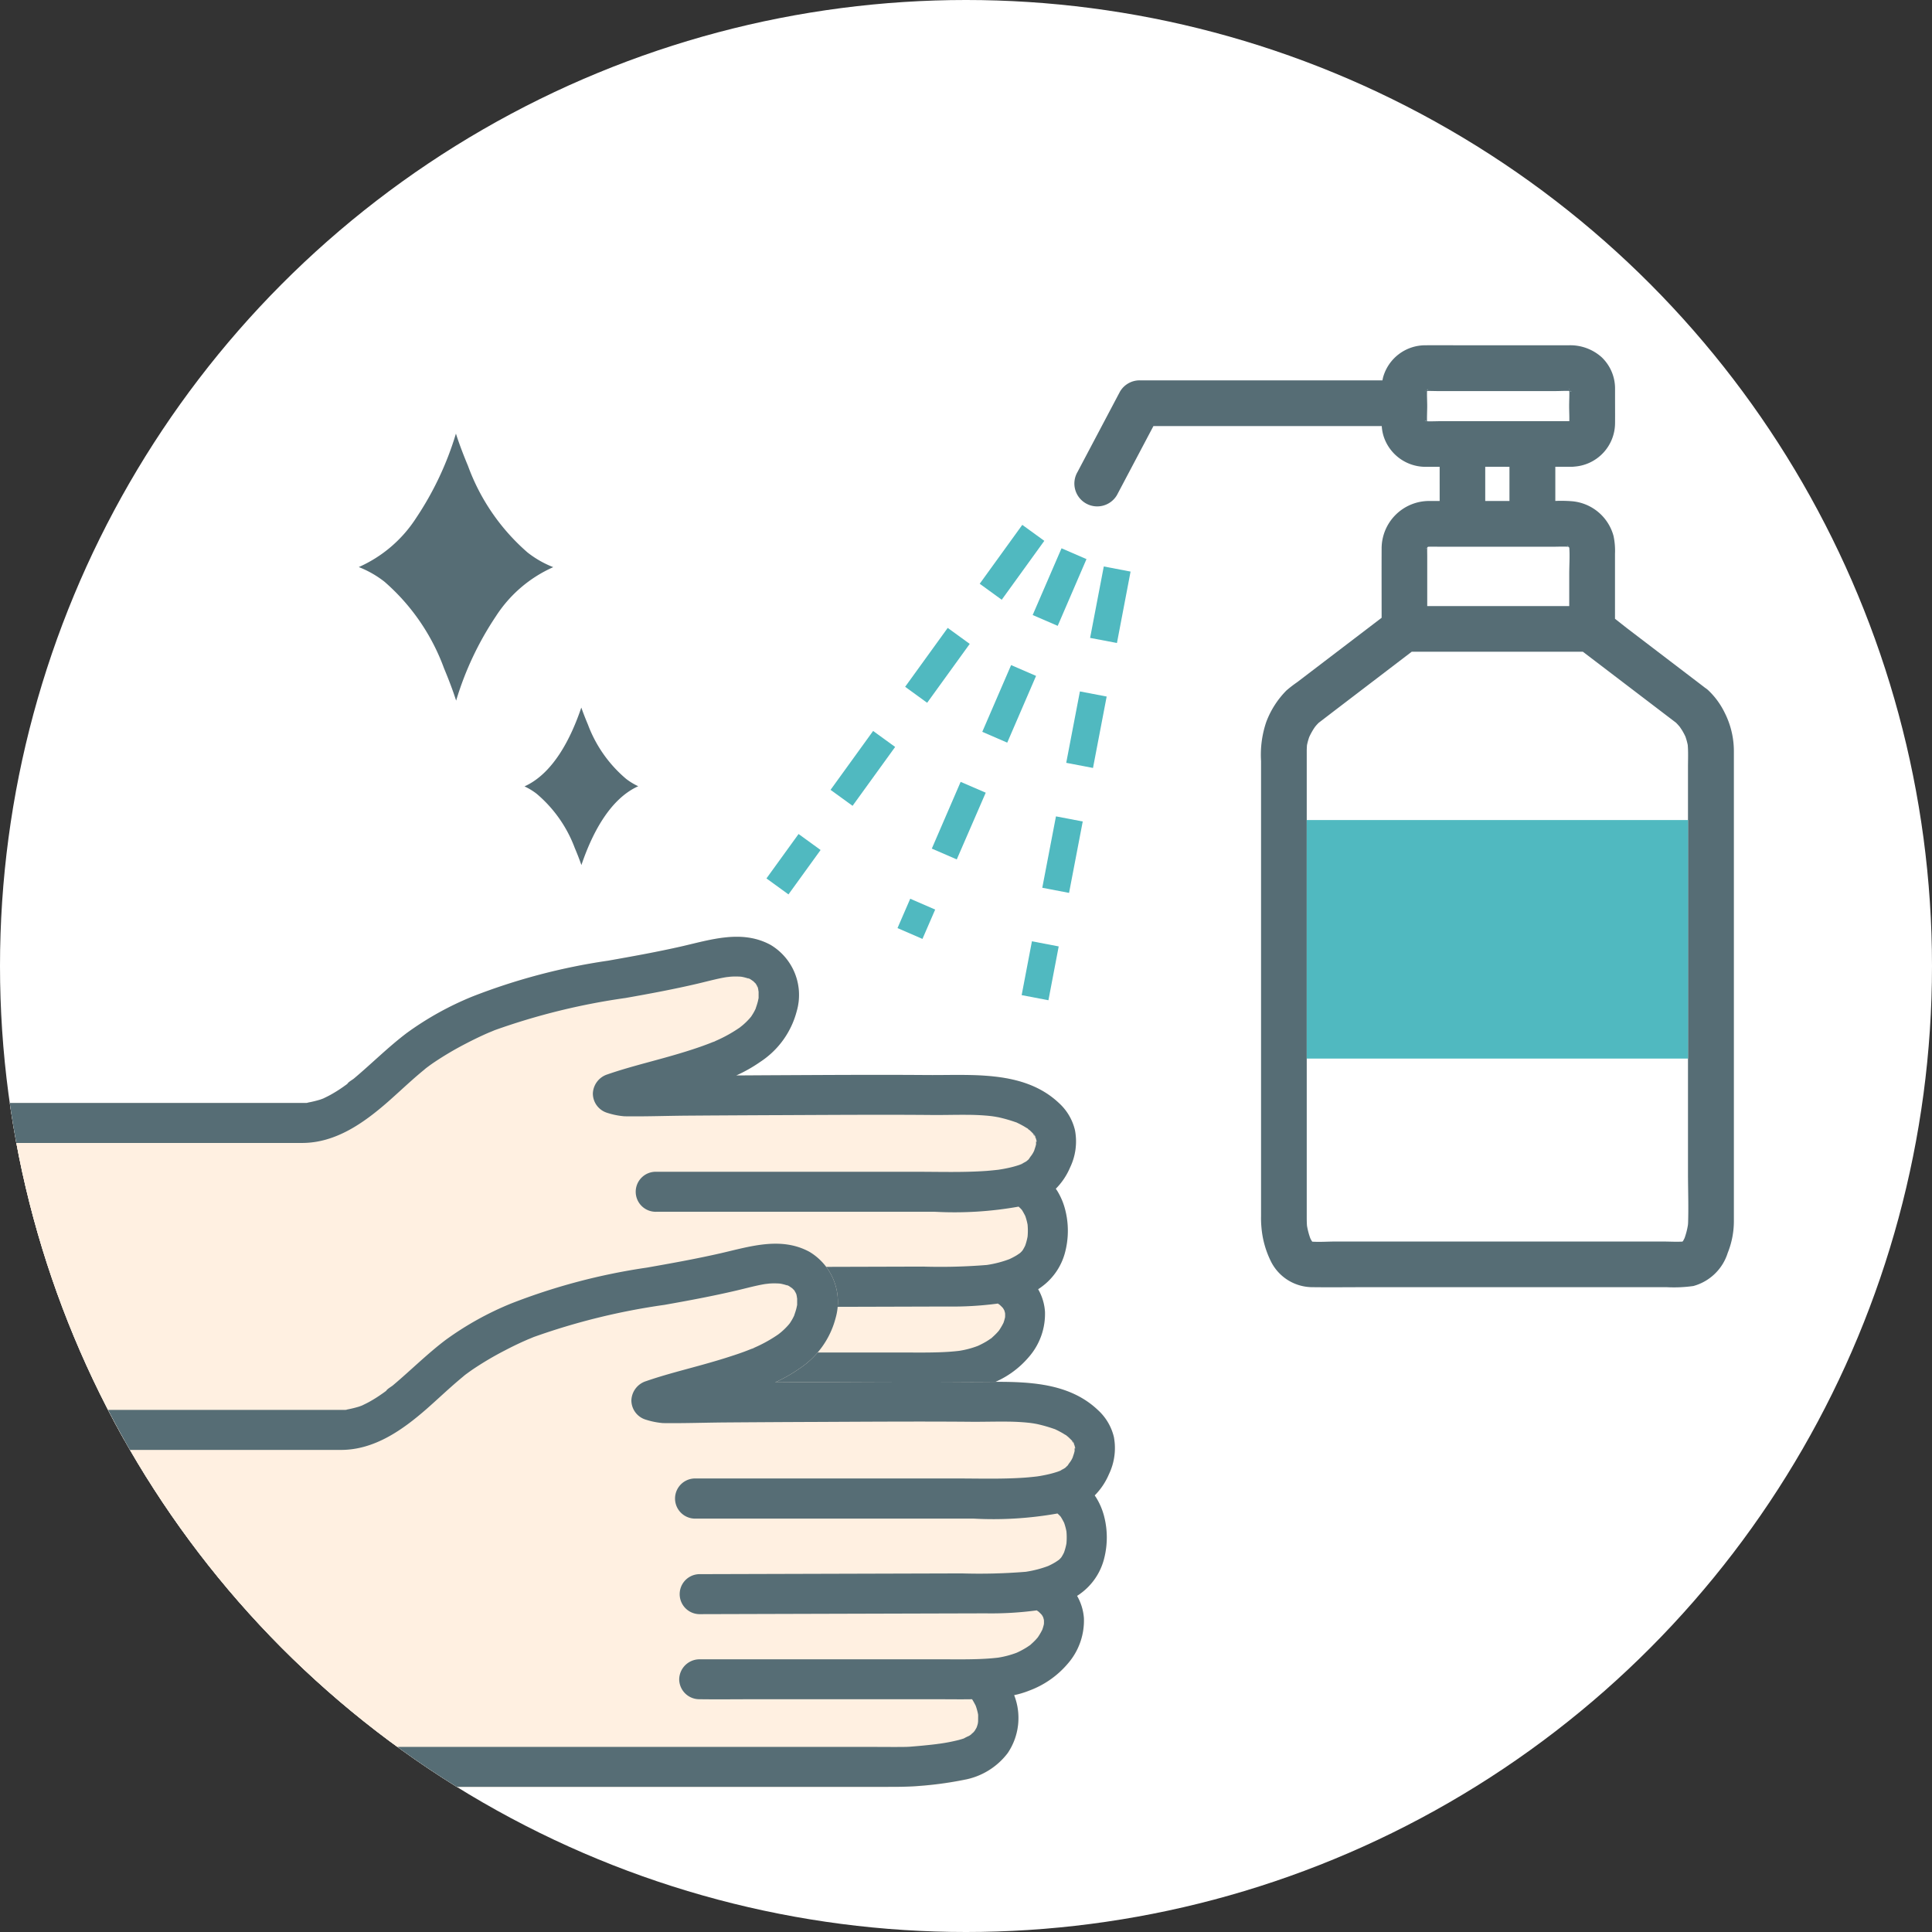 <svg xmlns="http://www.w3.org/2000/svg" xmlns:xlink="http://www.w3.org/1999/xlink" width="131.606" height="131.606" viewBox="0 0 131.606 131.606"><rect x="0" y="0" width="131.606" height="131.606" fill="#333333" stroke="none"/><defs><style>.a{fill:none;}.b{clip-path:url(#a);}.c{fill:#fff;}.d{fill:#566d75;}.e{fill:#50b9c0;}.f{fill:#fff0e1;}</style><clipPath id="a"><ellipse class="a" cx="65.803" cy="65.803" rx="65.803" ry="65.803"/></clipPath></defs><g transform="translate(0 0)"><g class="b"><ellipse class="c" cx="65.803" cy="65.803" rx="65.803" ry="65.803"/><path class="d" d="M452.867,376.758c-.3-.72-.586-1.458-.826-2.208a21.334,21.334,0,0,1-2.717,5.757,8.969,8.969,0,0,1-3.9,3.334,6.9,6.9,0,0,1,1.752,1,14.321,14.321,0,0,1,4.052,5.89c.3.72.586,1.458.827,2.208a21.332,21.332,0,0,1,2.716-5.757,8.966,8.966,0,0,1,3.9-3.335,6.861,6.861,0,0,1-1.751-1A14.3,14.3,0,0,1,452.867,376.758Z" transform="translate(-420.984 -345.013)"/><path class="d" d="M592.925,612.3c-.162-.383-.315-.771-.454-1.166-.68,2.014-1.878,4.473-3.87,5.37a4.338,4.338,0,0,1,.824.5,8.906,8.906,0,0,1,2.6,3.693c.162.382.315.771.453,1.166.68-2.014,1.879-4.473,3.871-5.37a4.346,4.346,0,0,1-.824-.5A8.913,8.913,0,0,1,592.925,612.3Z" transform="translate(-552.873 -562.936)"/><path class="e" d="M1019.874,518.849l-1.824-.349.7-3.667,1.824.349Zm1.405-7.313-1.824-.349.932-4.864,1.824.349Zm1.631-8.511-1.824-.349.932-4.864,1.823.349Zm1.631-8.512-1.828-.347.932-4.866,1.824.349Z" transform="translate(-948.456 -450.713)"/><path class="e" d="M799.074,478.552l-1.5-1.089,2.188-3.025,1.5,1.089Zm4.366-6.034-1.5-1.088,2.9-4.012,1.5,1.089Zm5.081-7.019-1.5-1.089,2.9-4.012,1.5,1.089Zm5.08-7.019-1.5-1.089,2.9-4.012,1.5,1.088Z" transform="translate(-745.364 -417.626)"/><path class="e" d="M912.464,500.2l-1.7-.737.867-2,1.7.737Zm2.337-5.415-1.7-.737,1.964-4.546,1.709.737Zm3.438-7.955-1.7-.737,1.964-4.546,1.7.736Zm3.438-7.956-1.705-.737,1.965-4.546,1.7.737Z" transform="translate(-849.627 -436.242)"/><path class="e" d="M1367.551,363.653h0l-.01-.013Z" transform="translate(-1270.385 -334.963)"/><path class="e" d="M1368.316,336.238c0,.007,0,.014,0,.021l.037-.016C1368.4,336.2,1368.376,336.191,1368.316,336.238Z" transform="translate(-1271.1 -309.694)"/><path class="e" d="M1366.914,363.07h.021l-.016-.038C1366.88,362.989,1366.867,363.008,1366.914,363.07Z" transform="translate(-1269.781 -334.382)"/><path class="e" d="M1368.33,365h0a.432.432,0,0,1,.03.056c-.009-.021-.017-.038-.026-.055Z" transform="translate(-1271.113 -336.216)"/><path class="e" d="M1366.36,337.641c.021-.009.037-.017.055-.026v0h0A.551.551,0,0,1,1366.36,337.641Z" transform="translate(-1269.298 -310.986)"/><path class="e" d="M1366.391,363.4h0c-.024-.019-.041-.032-.043-.029S1366.365,363.389,1366.391,363.4Z" transform="translate(-1269.287 -334.718)"/><path class="e" d="M1368.35,335.721c.019-.024.032-.041.028-.043s-.014.017-.028.043Z" transform="translate(-1271.131 -309.206)"/><path class="e" d="M1491.76,337.6l.01.014-.007-.014Z" transform="translate(-1384.809 -310.977)"/><path class="c" d="M1418.53,403.57v1.938h1.651V403.18h-1.651Z" transform="translate(-1317.354 -371.385)"/><path class="e" d="M1489.265,471.087c-.032-.031-.067-.065-.073-.061S1489.221,471.057,1489.265,471.087Z" transform="translate(-1382.443 -433.881)"/><path class="e" d="M1490.76,335.68c.009.021.017.037.026.055h0A.392.392,0,0,1,1490.76,335.68Z" transform="translate(-1383.888 -309.208)"/><path class="e" d="M1491.94,337.62l.016.037c.039.044.052.024,0-.036Z" transform="translate(-1384.975 -310.995)"/><path class="e" d="M1492.56,337.66c.023.02.041.032.043.029s-.017-.014-.043-.029Z" transform="translate(-1385.546 -311.032)"/><path class="e" d="M1492.476,363.4c.015-.008.03-.018.045-.025l-.05.025Z" transform="translate(-1385.463 -334.724)"/><path class="c" d="M1377.924,337.557c-.337-.01-.682.011-1.013.011h-7.9c-.255,0-.519-.013-.779-.008-.01.344.012.694.012,1.031s-.022.69-.012,1.035c.332.009.67-.011,1-.011h8.7c.009-.341-.012-.688-.012-1.025S1377.934,337.905,1377.924,337.557Z" transform="translate(-1271.017 -310.935)"/><path class="e" d="M1589.79,1071.432c.034-.03.047-.049.026-.037S1589.8,1071.418,1589.79,1071.432Z" transform="translate(-1475.108 -986.9)"/><path class="e" d="M1269.211,1072.48l0,0h0l-.006,0Z" transform="translate(-1179.81 -987.904)"/><path class="e" d="M1268.79,1072.07l.02.031h.014l-.014-.013Z" transform="translate(-1179.423 -987.526)"/><path class="e" d="M1588.954,1072.328l0-.008-.009.008Z" transform="translate(-1474.335 -987.756)"/><path class="e" d="M1368.28,336.88l.014-.01-.014.007Z" transform="translate(-1271.067 -310.304)"/><path class="c" d="M1290.277,590.884V570.8c0-.5.025-1.011-.017-1.51a4.171,4.171,0,0,0-.158-.573,4.473,4.473,0,0,0-.223-.42c-.05-.079-.1-.158-.157-.237a3.914,3.914,0,0,0-.264-.29l-.544-.415-5.8-4.422H1271.46l-.849.648-4.4,3.359-1.1.843-.018.021c-.035.039-.073.079-.109.115a1.532,1.532,0,0,0-.114.136c-.018.025-.037.051-.054.079a4.614,4.614,0,0,0-.338.61,4.112,4.112,0,0,0-.153.552c-.01.138-.016.277-.016.416v31.633c0,.237,0,.457.017.685a4.9,4.9,0,0,0,.223.846c.025.051.052.1.079.151.01.018.021.035.033.053l.022.022.014.013c.528.032,1.074-.01,1.595-.01h22.249c.445,0,.909.031,1.36.006l.031-.031.034-.054c.028-.05.055-.1.079-.151a4.944,4.944,0,0,0,.229-.89c0-.046.009-.092.01-.139.036-1.066,0-2.14,0-3.206Z" transform="translate(-1175.287 -518.537)"/><path class="e" d="M1367.288,473.12c-.032.032-.064.067-.061.073S1367.26,473.164,1367.288,473.12Z" transform="translate(-1270.097 -435.809)"/><path class="e" d="M1269.42,1072.652l.015.014h0l-.017-.016Z" transform="translate(-1180.003 -988.06)"/><path class="e" d="M1270.39,628.913l.01-.013Z" transform="translate(-1180.896 -579.305)"/><path class="e" d="M1269.82,1073.08c.028.027.057.054.085.083-.031-.032-.056-.057-.079-.079Z" transform="translate(-1180.371 -988.456)"/><path class="e" d="M1267.866,1071.455c-.009-.013-.017-.024-.024-.035S1267.847,1071.437,1267.866,1071.455Z" transform="translate(-1178.549 -986.927)"/><path class="c" d="M1378.036,472.111c-.009-.016-.017-.032-.025-.049l-.02-.01-.029-.008c-.369-.021-.747,0-1.113,0h-7.529c-.289,0-.586-.015-.878,0h-.011c-.016.009-.032.017-.049.025a.188.188,0,0,1-.01.02.132.132,0,0,1-.008.029c-.007.2,0,.4,0,.6v3.365h9.672v-2.2c0-.57.044-1.162.007-1.735A.36.36,0,0,0,1378.036,472.111Z" transform="translate(-1271.141 -434.809)"/><path class="d" d="M1106.867,321.688a1.647,1.647,0,0,0-.223-.17c-.03-.024-.06-.049-.092-.073l-5.126-3.91c-.3-.231-.6-.473-.905-.71V312.4a4.86,4.86,0,0,0-.1-1.219,3.216,3.216,0,0,0-2.865-2.366,9.657,9.657,0,0,0-1.1-.018V306.47h1.132a1.459,1.459,0,0,0,.186-.013,2.983,2.983,0,0,0,2.751-2.959c.006-.586,0-1.173,0-1.759v-.606a2.942,2.942,0,0,0-.91-2.123,3.2,3.2,0,0,0-2.23-.816h-7.3c-.829,0-1.656-.007-2.488,0a2.984,2.984,0,0,0-2.873,2.18c-.017.069-.032.139-.044.209h-16.537a1.551,1.551,0,0,0-1.344.771l-2.532,4.792-.36.682a1.556,1.556,0,1,0,2.688,1.57l2.484-4.7h15.555a2.806,2.806,0,0,0,.158.789,3,3,0,0,0,2.839,1.987h.946V308.8h-.71a3.238,3.238,0,0,0-3.243,3.25c-.006,1.569,0,3.138,0,4.707l-5.757,4.39a8.376,8.376,0,0,0-.727.561,6.088,6.088,0,0,0-1.374,2.143,6.934,6.934,0,0,0-.355,2.669v31a6.491,6.491,0,0,0,.026.753,6.4,6.4,0,0,0,.674,2.382,3.165,3.165,0,0,0,2.755,1.7c1.273.017,2.546,0,3.818,0h20.346a9.457,9.457,0,0,0,1.83-.079,3.388,3.388,0,0,0,2.339-2.254,5.8,5.8,0,0,0,.42-2.144V325.827a5.8,5.8,0,0,0-.621-2.592A5.282,5.282,0,0,0,1106.867,321.688Zm-9.346-18.333h-.006l.05-.024C1097.551,303.337,1097.536,303.347,1097.521,303.355Zm0-2.05c.026.015.044.027.042.029s-.021-.009-.043-.029Zm-.029,0c.047.059.035.079-.005.036l-.016-.037Zm-.032,0,.007.014-.01-.014Zm-.132,10.583c-.044-.03-.079-.057-.073-.061s.043.022.076.054Zm.079-10.679h0c-.009-.018-.018-.034-.026-.055a.27.27,0,0,1,.033.048Zm-9.683-.013c.014-.026.026-.044.028-.043s-.01.02-.028.043Zm0,.029c.059-.047.079-.035.035,0l-.037.016a.189.189,0,0,1,0-.028Zm0,.032.013-.007-.014.01v-.009Zm-.1.052h0v0c-.018.009-.034.017-.055.026a.611.611,0,0,0,.054-.038Zm-.014,2.058c-.026-.015-.044-.026-.043-.029s.02.01.043.029Zm.029,0c-.047-.06-.035-.079,0-.036l.016.038Zm.031,0-.007-.013.01.013Zm.052.1h0l0,0c.009.017.017.034.026.055a.479.479,0,0,0-.031-.064Zm-.005-.095c-.01-.345.012-.7.012-1.035s-.022-.688-.012-1.031c.26-.005.524.008.779.008h7.9c.331,0,.676-.021,1.013-.011.01.345-.012.7-.012,1.035s.021.682.012,1.025h-8.7c-.326,0-.664.02-1,.007Zm5.615,3.1V308.8h-1.65V306.47Zm-5.6,5.52a.141.141,0,0,1,.008-.029.174.174,0,0,0,.01-.02c.016-.008.033-.016.049-.025h.011c.292-.013.588,0,.878,0h7.528c.367,0,.744-.021,1.113,0l.029.008.02.01a.5.5,0,0,0,.025.049.089.089,0,0,1,.008.04c.037.574-.007,1.166-.007,1.735v2.2h-9.673v-3.37c0-.2-.008-.4,0-.6Zm-.031,0c-.029.044-.056.079-.06.073s.027-.048.058-.08Zm-7.689,12.278-.011.013Zm-.211,34.9.023.035C1079.807,359.184,1079.8,359.171,1079.8,359.167Zm.139.114-.015-.014h0l.017.017Zm.017.017h0l.079.079C1080.015,359.353,1079.986,359.326,1079.957,359.3Zm25.168-.052h0a.034.034,0,0,0,.009-.008Zm.065-.04.026-.037C1105.238,359.156,1105.224,359.176,1105.191,359.206Zm.308-1.223a1.346,1.346,0,0,1-.01.139,4.936,4.936,0,0,1-.229.89c-.025.051-.052.1-.079.151l-.034.054-.031.031c-.45.024-.915-.006-1.359-.006h-22.251c-.521,0-1.067.043-1.595.01l.005,0h0l0,0h-.019l-.02-.032.02.019-.022-.022c-.012-.017-.023-.035-.033-.053a1.417,1.417,0,0,1-.079-.151,4.883,4.883,0,0,1-.222-.846c-.018-.228-.017-.453-.017-.685V325.846c0-.14.006-.278.017-.416a4.078,4.078,0,0,1,.153-.552,4.659,4.659,0,0,1,.338-.61l.055-.079c.037-.046.074-.092.114-.136s.074-.079.109-.115c.008-.008.012-.014.018-.02l1.1-.843,4.4-3.359.849-.648h11.656l5.8,4.421.541.412a3.837,3.837,0,0,1,.264.29c.054.079.107.158.158.237a4.493,4.493,0,0,1,.223.42,4.183,4.183,0,0,1,.158.573c.042.5.017,1.013.017,1.51v27.843C1105.5,355.843,1105.535,356.917,1105.5,357.983Z" transform="translate(-990.509 -274.674)"/><path class="d" d="M1269.054,1072.323h0l-.014-.014Z" transform="translate(-1179.653 -987.747)"/><rect class="e" width="25.978" height="16.248" transform="translate(89.012 55.862)"/><path class="f" d="M1017.224,1004.844c.062-.022.106-.056.1-.064a1.725,1.725,0,0,0-.158.084Z" transform="translate(-947.646 -925.542)"/><path class="f" d="M1030.417,984.38c0,.03-.006.069-.007.112.014.072.06.071.023-.057C1030.427,984.417,1030.423,984.4,1030.417,984.38Z" transform="translate(-959.841 -906.751)"/><path class="f" d="M1030.482,983.9a.389.389,0,0,1,.007-.041.135.135,0,0,1-.009.036A.009.009,0,0,1,1030.482,983.9Z" transform="translate(-959.906 -906.272)"/><path class="f" d="M399.61,952.716l.066-.016h-.008Z" transform="translate(-378.787 -877.57)"/><path class="f" d="M1016.77,1005.858l.029-.017h-.006Z" transform="translate(-947.277 -926.519)"/><path class="f" d="M940.213,1232.52c.063-.042.092-.079.094-.09a1.289,1.289,0,0,0-.107.1Z" transform="translate(-876.746 -1135.24)"/><path class="f" d="M939.86,1233.719a.3.3,0,0,1,.027-.029h-.006Z" transform="translate(-876.432 -1136.401)"/><path class="f" d="M400.45,952.387c.066-.006.147-.032.108-.026Z" transform="translate(-379.561 -877.257)"/><path class="f" d="M946.79,1220.925v.043C946.792,1220.929,946.792,1220.907,946.79,1220.925Z" transform="translate(-882.816 -1124.636)"/><path class="f" d="M946.71,1221.761c0-.062,0-.122.005-.182v.019C946.713,1221.635,946.712,1221.687,946.71,1221.761Z" transform="translate(-882.742 -1125.245)"/><path class="f" d="M1029.3,981.076c.018.035.038.089.062.126-.008-.028-.016-.056-.025-.084C1029.316,981.047,1029.3,981.047,1029.3,981.076Z" transform="translate(-958.819 -903.691)"/><path class="f" d="M1030.082,982.9l.021.022a.129.129,0,0,1-.024-.031Z" transform="translate(-959.537 -905.379)"/><path class="f" d="M1023.15,974.87l.124.1C1023.264,974.939,1023.207,974.9,1023.15,974.87Z" transform="translate(-953.154 -897.991)"/><path class="f" d="M936.39,1236.07Z" transform="translate(-873.236 -1138.593)"/><path class="f" d="M990.963,1155.69l-.1.079A.465.465,0,0,0,990.963,1155.69Z" transform="translate(-923.41 -1064.552)"/><path class="f" d="M751.884,899.2l-.144.061A.6.6,0,0,0,751.884,899.2Z" transform="translate(-703.148 -828.288)"/><path class="f" d="M791.08,857s0,.005,0,.008Z" transform="translate(-739.385 -789.417)"/><path class="f" d="M1028,979.41a.948.948,0,0,0,.079.114c.007-.008-.005-.037-.059-.091Z" transform="translate(-957.622 -902.173)"/><path class="f" d="M137.793,854.425a.22.22,0,0,1-.064-.135l-.007-.014-.015-.021c-.011.013-.069-.031-.088-.12-.079-.079-.158-.165-.244-.241l-.067-.057-.066-.055c-.047-.026-.091-.049-.11-.061-.142-.089-.289-.172-.438-.248-.063-.032-.127-.062-.19-.093l-.043-.021-.014,0a10.1,10.1,0,0,0-1.192-.342l-.237-.043-.215-.031c-.143-.016-.285-.031-.428-.042-.419-.033-.84-.046-1.262-.049-.789-.007-1.584.018-2.377.011-3.448-.03-6.9,0-10.346.01q-3.173.014-6.345.035c-1.419.011-2.848.065-4.27.044a5.108,5.108,0,0,1-1.151-.229,1.38,1.38,0,0,1-1-1.314,1.42,1.42,0,0,1,1-1.314c1.256-.435,2.548-.757,3.828-1.114.666-.185,1.329-.378,1.985-.593.307-.1.612-.207.915-.32q.237-.087.463-.18l.014,0,.07-.031c.054-.023.106-.047.158-.071a9.565,9.565,0,0,0,1.592-.893l.012-.01c.2-.195.083-.063,0,0l-.038.036c.035-.034.079-.064.119-.1q.175-.144.337-.3c.087-.086.172-.174.252-.266.047-.055.09-.115.139-.167l-.056.06c-.061.079-.164.18,0,0l.012-.016a3.644,3.644,0,0,0,.218-.366c.022-.043.042-.085.063-.128l.009-.016,0-.013c.049-.149.1-.294.14-.446.023-.087.038-.174.058-.261.006-.147.006-.292,0-.439-.017-.061-.022-.153-.033-.194,0-.016-.014-.041-.025-.068a.2.2,0,0,1-.05-.132l-.079-.136-.006-.01,0,0c-.049-.047-.1-.1-.147-.147l-.01-.012c-.094-.061-.283-.217-.384-.214l.146.062c-.063-.024-.127-.047-.192-.067-.1-.032-.2-.057-.306-.079-.038-.008-.129-.017-.169-.022-.136-.008-.271-.013-.408-.01-.084,0-.169.007-.253.013-.021,0-.223.026-.252.027-.177.029-.353.063-.528.1-.491.106-.976.237-1.465.35-1.62.38-3.256.683-4.894.973a45.337,45.337,0,0,0-8.906,2.189c-.062.024-.356.147-.371.152-.132.058-.264.114-.394.174q-.61.277-1.2.588a22.063,22.063,0,0,0-2.189,1.292c-.134.091-.265.185-.394.282-.012.008-.033.024-.057.039l.022-.013a2.444,2.444,0,0,0-.22.187c-.283.231-.559.473-.832.71-.552.49-1.087.994-1.642,1.479-1.647,1.441-3.562,2.8-5.841,2.8q-4.7.006-9.393,0H61.667L61.4,875.008h62.379c.847,0,1.695.012,2.542,0a1.67,1.67,0,0,0,.2-.008q.464-.031.927-.079.319-.029.638-.065l.315-.039c.308-.047.117-.013.024,0H128.4l-.065.01.237-.033a12.024,12.024,0,0,0,1.316-.253c.1-.026.2-.055.3-.087l.065-.022a3.015,3.015,0,0,1,.332-.165l.108-.069c.079-.095.116-.118.114-.1a1.045,1.045,0,0,0,.1-.087c.025-.026.05-.063.079-.093.036-.055.072-.11.1-.17.015-.026.028-.054.042-.079.023-.079.048-.148.067-.225a1.128,1.128,0,0,0,.024-.181V873.2c0-.13.007-.261,0-.394h0c-.018-.1-.039-.191-.065-.285s-.056-.191-.089-.285c0-.012-.007-.02-.01-.03a5.048,5.048,0,0,0-.248-.442c-.814.018-1.628,0-2.445,0H116.049c-1.255,0-2.512.018-3.767,0h-.056a1.362,1.362,0,1,1,0-2.725h16.6c1.025,0,2.05.02,3.069-.05q.341-.024.683-.063a6.262,6.262,0,0,0,1.275-.337,5.705,5.705,0,0,0,.557-.288c.118-.071.233-.146.344-.226.019-.013.036-.027.055-.04s.047-.047.069-.065q.151-.136.29-.285.06-.064.116-.13a4.673,4.673,0,0,0,.315-.535,3.2,3.2,0,0,0,.11-.382,2.7,2.7,0,0,0,0-.277c-.015-.065-.034-.129-.054-.193-.022-.04-.043-.079-.068-.12-.009-.016-.02-.031-.031-.046a2.92,2.92,0,0,0-.223-.219l-.118-.079-.053.009a23.818,23.818,0,0,1-3.411.194l-3.706.011-7.413.021-8.41.024a1.362,1.362,0,1,1,0-2.725l17.9-.051a39.252,39.252,0,0,0,4.35-.111,7.429,7.429,0,0,0,1.525-.394,5.165,5.165,0,0,0,.486-.254c.079-.049.158-.1.237-.158.016-.014.032-.028.047-.042.045-.043.086-.091.128-.137h0a3.023,3.023,0,0,0,.183-.329,4.015,4.015,0,0,0,.164-.615,4.523,4.523,0,0,0,0-.82,4.111,4.111,0,0,0-.158-.588c-.07-.141-.147-.277-.23-.412-.018-.02-.035-.04-.054-.059-.034-.035-.069-.069-.1-.1l-.048-.045-.023-.02a24.811,24.811,0,0,1-5.7.35H111.952a1.363,1.363,0,1,1,0-2.725h17.705c1.6,0,3.2.054,4.8-.06.267-.019.535-.047.8-.079.064-.012.129-.02.193-.031q.231-.038.459-.088a6.665,6.665,0,0,0,.74-.2l.118-.043c.115-.079.163-.094.166-.086.063-.031.127-.06.185-.1l.066-.044c.049-.049.1-.1.15-.141s.074-.108.109-.162c.079-.129.3-.4.305-.552,0,.019-.1.3-.028.059.023-.073.049-.143.069-.217.013-.045.023-.091.033-.136a1.854,1.854,0,0,1,0-.206.288.288,0,0,1,.006-.117A.74.74,0,0,1,137.793,854.425Z" transform="translate(-67.248 -776.905)"/><path class="f" d="M82.827,820.52c-2.374-2.26-5.922-1.9-8.929-1.924-3.719-.029-7.439,0-11.158.017l-1.912.012a10,10,0,0,0,1.632-.923,5.9,5.9,0,0,0,2.486-3.448,3.971,3.971,0,0,0-1.781-4.524c-1.939-1.052-4.05-.359-6.048.1-1.661.379-3.337.679-5.014.976a41.982,41.982,0,0,0-9.254,2.445,21.191,21.191,0,0,0-4.463,2.481c-1.262.955-2.379,2.076-3.59,3.094-.1.088-.394.244-.457.371l-.035.027-.237.17a9.332,9.332,0,0,1-.882.554c-.164.091-.333.17-.5.252h0l-.017.005c-.058.021-.115.043-.173.064a7.548,7.548,0,0,1-.821.2.814.814,0,0,0-.116.027H1.349a1.363,1.363,0,0,0,0,2.727H.819L.554,843.469h.8a1.363,1.363,0,1,0,0,2.725h.121c.931.008,1.861,0,2.791,0H68.446c.733,0,1.449,0,2.179-.061a24.584,24.584,0,0,0,3.076-.42,4.8,4.8,0,0,0,2.968-1.822,4.266,4.266,0,0,0,.437-3.943,6.159,6.159,0,0,0,1.041-.315,6.3,6.3,0,0,0,2.594-1.809,4.466,4.466,0,0,0,1.117-3.118,3.56,3.56,0,0,0-.465-1.521,2.566,2.566,0,0,0,.23-.158,4.222,4.222,0,0,0,1.625-2.437,5.769,5.769,0,0,0-.013-2.821,4.6,4.6,0,0,0-.524-1.255c-.037-.06-.079-.117-.114-.173a4.6,4.6,0,0,0,.97-1.445,4.086,4.086,0,0,0,.337-2.529A3.612,3.612,0,0,0,82.827,820.52Z" transform="translate(-10.676 -745.366)"/><path class="f" d="M1027.846,979.044l.007.007a.092.092,0,0,1-.013-.031A.114.114,0,0,0,1027.846,979.044Z" transform="translate(-957.474 -901.814)"/><path class="f" d="M789.6,851.7a.94.94,0,0,0,.043.121c.02.019.03.007-.008-.059Z" transform="translate(-738.022 -784.535)"/><path class="f" d="M789.517,851.2l.006.011a.123.123,0,0,1-.006-.042A.207.207,0,0,0,789.517,851.2Z" transform="translate(-737.945 -784.046)"/><path class="d" d="M1027.91,979.32c.019.089.079.133.088.121a.967.967,0,0,1-.079-.114Z" transform="translate(-957.539 -902.09)"/><path class="d" d="M1029.3,981.29a.221.221,0,0,0,.064.135v-.009A1.057,1.057,0,0,1,1029.3,981.29Z" transform="translate(-958.819 -903.905)"/><path class="d" d="M400.358,952.4l.108-.026a.834.834,0,0,0-.116.027Z" transform="translate(-379.469 -877.266)"/><path class="d" d="M789.52,851.56a.2.2,0,0,0,.05.132.893.893,0,0,1-.043-.121Z" transform="translate(-737.948 -784.405)"/><path class="d" d="M1017.07,1004.863h.006a1.765,1.765,0,0,1,.158-.083C1017.233,1004.77,1017.185,1004.789,1017.07,1004.863Z" transform="translate(-947.554 -925.54)"/><path class="d" d="M1030.376,984.437a.543.543,0,0,1,.007-.112.016.016,0,0,0,0,0A.291.291,0,0,0,1030.376,984.437Z" transform="translate(-959.807 -906.696)"/><path class="d" d="M783.418,877.94C783.254,878.12,783.357,878.019,783.418,877.94Z" transform="translate(-732.246 -808.705)"/><path class="d" d="M774.9,886.074C774.983,886.011,775.1,885.88,774.9,886.074Z" transform="translate(-724.481 -816.104)"/><path class="d" d="M82.827,820.52c-2.374-2.26-5.922-1.9-8.929-1.924-3.719-.029-7.439,0-11.158.017l-1.912.012a10,10,0,0,0,1.632-.923,5.9,5.9,0,0,0,2.486-3.448,3.971,3.971,0,0,0-1.781-4.524c-1.939-1.052-4.05-.359-6.048.1-1.661.379-3.337.679-5.014.976a41.982,41.982,0,0,0-9.254,2.445,21.191,21.191,0,0,0-4.463,2.481c-1.262.955-2.379,2.076-3.59,3.094-.1.088-.394.244-.457.371l-.035.027-.237.17a9.332,9.332,0,0,1-.882.554c-.164.091-.333.17-.5.252h0l-.017.005c-.058.021-.115.043-.173.064a7.548,7.548,0,0,1-.821.2c.039-.006-.042.02-.108.026l-.066.016.058-.015H1.349a1.363,1.363,0,0,0,0,2.727H5.094l.032-2.376-.032,2.376H31.258c2.279,0,4.195-1.36,5.841-2.8.552-.486,1.091-.99,1.642-1.479.273-.243.552-.482.832-.71a2.442,2.442,0,0,1,.231-.185l-.022.013c.024-.015.045-.03.057-.039.13-.1.261-.19.394-.282a22.077,22.077,0,0,1,2.189-1.292q.594-.31,1.2-.587c.131-.06.263-.117.394-.174.015,0,.309-.128.371-.152a45.29,45.29,0,0,1,8.906-2.189c1.638-.29,3.274-.593,4.894-.973.489-.115.975-.244,1.465-.35.175-.038.352-.072.528-.1.028,0,.23-.026.252-.027.084-.006.169-.011.253-.013.136,0,.272,0,.408.009.04,0,.131.014.169.022.1.022.205.048.306.079.065.02.129.043.192.067L61.618,812c.1,0,.29.153.384.215l.01.012c.047.05.1.1.147.147l0,0,.006.01c.024.046.051.091.079.136a.2.2,0,0,1,0-.031.124.124,0,0,0,.006.042l.035.062c.038.066.028.079.008.059.011.027.021.051.025.068.011.041.017.133.033.194v.439c-.02.087-.035.174-.058.261-.039.152-.091.3-.14.446l0,.013-.009.017c-.021.043-.041.085-.063.128a3.639,3.639,0,0,1-.218.366l-.012.016.056-.06c-.049.052-.091.113-.139.167-.079.092-.166.181-.252.267q-.162.158-.337.3c-.038.032-.084.062-.119.1l.038-.035-.012.009a9.578,9.578,0,0,1-1.592.893l-.158.071-.07.031-.014,0q-.229.094-.463.18c-.3.114-.608.219-.915.32-.656.215-1.319.408-1.985.593-1.28.357-2.572.679-3.828,1.114a1.422,1.422,0,0,0-1,1.314,1.378,1.378,0,0,0,1,1.314,5.111,5.111,0,0,0,1.151.229c1.419.021,2.848-.033,4.27-.044q3.173-.023,6.345-.035c3.449-.014,6.9-.04,10.346-.01.793.007,1.584-.018,2.377-.011q.63,0,1.262.05c.144.011.285.026.428.042l.215.032.237.043a10.12,10.12,0,0,1,1.192.342l.014,0,.043.021c.063.031.127.061.19.093.15.079.3.158.438.248.019.012.064.035.11.061l.066.054.067.058c.087.079.164.158.244.241a.114.114,0,0,1-.006-.024.087.087,0,0,0,.013.031l.021.023c.054.054.066.079.059.091l.015.021.007.014c0-.029.016-.029.037.042.009.028.017.056.024.084a.125.125,0,0,0,.024.031c-.008-.007-.014-.015-.021-.022.009.035.02.069.029.1a.134.134,0,0,1,.009-.036.379.379,0,0,0-.007.041c.006.018.01.037.016.055.037.128-.009.128-.023.057a1.845,1.845,0,0,0,0,.206c-.01.046-.021.091-.033.136-.021.073-.047.144-.069.217-.079.241.027-.04.028-.059a1.712,1.712,0,0,1-.305.552c-.035.054-.073.108-.109.162s-.1.092-.15.141l-.066.044c-.058.035-.122.065-.185.1a.213.213,0,0,1-.1.064l-.056.02-.029.017.024-.015-.118.043a6.641,6.641,0,0,1-.74.2q-.229.05-.459.088c-.064.011-.129.019-.193.031-.267.03-.534.057-.8.079-1.593.114-3.2.06-4.8.06H55.38a1.363,1.363,0,1,0,0,2.725H74.361a24.811,24.811,0,0,0,5.7-.35l.023.02.048.045c.036.032.071.066.1.1.018.018.035.039.054.058.084.135.158.27.23.412a4.11,4.11,0,0,1,.158.588,4.521,4.521,0,0,1,0,.82,4.013,4.013,0,0,1-.164.615,3.034,3.034,0,0,1-.183.329h0a1.606,1.606,0,0,1-.128.137c-.015.015-.032.028-.047.043-.079.053-.154.106-.237.158a5.164,5.164,0,0,1-.486.254,7.438,7.438,0,0,1-1.525.394,39.267,39.267,0,0,1-4.35.111l-17.9.051a1.362,1.362,0,1,0,0,2.725l8.41-.024,7.413-.021,3.706-.011a23.358,23.358,0,0,0,3.411-.194l.053-.009.118.079a2.921,2.921,0,0,1,.223.219c.01.015.021.03.031.046.024.04.046.079.068.12.021.064.039.128.054.193a2.7,2.7,0,0,1,0,.277,3.206,3.206,0,0,1-.11.383,4.689,4.689,0,0,1-.315.535c-.038.044-.079.088-.116.13q-.139.149-.29.285c-.021.019-.045.043-.069.065a.281.281,0,0,1-.055.04c-.111.079-.226.158-.344.226a5.734,5.734,0,0,1-.557.288,6.266,6.266,0,0,1-1.275.337q-.341.039-.683.063c-1.025.069-2.046.05-3.069.05H55.654a1.362,1.362,0,1,0,0,2.725h.056c1.255.018,2.513,0,3.767,0H71.8c.814,0,1.628.015,2.445,0q.135.215.248.442a.1.1,0,0,0,.01.03c.033.094.063.189.089.285s.047.189.065.285h0c0,.133,0,.263,0,.394v.043c0,.06,0,.12-.006.181v-.162a1.13,1.13,0,0,1-.024.181c-.019.079-.044.15-.067.225a.822.822,0,0,1-.042.079c-.032.059-.067.114-.1.17-.027.03-.052.067-.079.093a1.047,1.047,0,0,1-.1.087c0,.013-.031.049-.094.091l-.013.009a.322.322,0,0,0-.027.029l.021-.025-.108.069a2.66,2.66,0,0,0-.332.165l-.065.022c-.1.032-.2.061-.3.087a12.023,12.023,0,0,1-1.316.253l-.237.033.065-.01-.315.039q-.315.035-.638.065-.463.044-.927.079c-.067,0-.132.007-.2.008-.847.012-1.695,0-2.542,0H4.828L4.8,845.74l.032-2.271H1.349a1.363,1.363,0,1,0,0,2.725h.121c.931.008,1.861,0,2.791,0H68.446c.733,0,1.449,0,2.179-.061a24.584,24.584,0,0,0,3.076-.42,4.8,4.8,0,0,0,2.968-1.822,4.266,4.266,0,0,0,.437-3.943,6.159,6.159,0,0,0,1.041-.315,6.3,6.3,0,0,0,2.594-1.809,4.466,4.466,0,0,0,1.117-3.118,3.56,3.56,0,0,0-.465-1.521,2.566,2.566,0,0,0,.23-.158,4.222,4.222,0,0,0,1.625-2.437,5.769,5.769,0,0,0-.013-2.821,4.6,4.6,0,0,0-.524-1.255c-.037-.06-.079-.117-.114-.173a4.6,4.6,0,0,0,.97-1.445,4.086,4.086,0,0,0,.337-2.529A3.612,3.612,0,0,0,82.827,820.52Zm-20.453-7.56a.053.053,0,0,0,0-.008A.053.053,0,0,1,62.374,812.96Zm-3.106,3.38.144-.061a.591.591,0,0,1-.144.061Zm21.4,5.907c.057.032.114.069.124.1-.069-.057-.109-.09-.124-.1Zm-6.842,20.6h0Zm4.3-6.259.1-.079a.477.477,0,0,1-.1.077Z" transform="translate(-10.676 -745.366)"/><path class="d" d="M946.773,1221.083v.019A.082.082,0,0,1,946.773,1221.083Z" transform="translate(-882.8 -1124.748)"/><path class="d" d="M940.12,1232.509h.006a1.311,1.311,0,0,1,.107-.1C940.236,1232.391,940.2,1232.414,940.12,1232.509Z" transform="translate(-876.672 -1135.216)"/><path class="d" d="M911.06,1241.31h.024C911.177,1241.3,911.371,1241.263,911.06,1241.31Z" transform="translate(-849.904 -1143.397)"/><path class="f" d="M1050.824,1269.964a.2.2,0,0,0,.1-.064,1.591,1.591,0,0,0-.158.084Z" transform="translate(-978.596 -1169.755)"/><path class="f" d="M1064.017,1249.51c0,.037-.007.074-.007.111.014.072.059.071.023-.057C1064.028,1249.549,1064.022,1249.528,1064.017,1249.51Z" transform="translate(-990.792 -1150.973)"/><path class="f" d="M1064.082,1249.022a.189.189,0,0,1,.007-.042.262.262,0,0,0-.009.037Z" transform="translate(-990.856 -1150.484)"/><path class="f" d="M433.21,1217.816l.065-.016h0Z" transform="translate(-409.737 -1121.763)"/><path class="f" d="M1050.36,1270.987l.03-.017h-.005Z" transform="translate(-978.218 -1170.74)"/><path class="f" d="M973.844,1497.65a.243.243,0,0,0,.094-.09,1.079,1.079,0,0,0-.107.1Z" transform="translate(-907.724 -1379.461)"/><path class="f" d="M973.45,1498.84c.008-.01.018-.02.028-.03h-.006Z" transform="translate(-907.374 -1380.613)"/><path class="f" d="M434,1217.508c.066-.005.147-.032.109-.027Z" transform="translate(-410.465 -1121.469)"/><path class="f" d="M980.39,1486.07v.042C980.391,1486.071,980.391,1486.047,980.39,1486.07Z" transform="translate(-913.766 -1368.869)"/><path class="f" d="M980.31,1486.872c0-.062,0-.121,0-.182v.019C980.313,1486.747,980.312,1486.8,980.31,1486.872Z" transform="translate(-913.693 -1369.449)"/><path class="f" d="M1062.89,1246.19c.018.035.039.09.062.127l-.024-.084C1062.906,1246.158,1062.89,1246.162,1062.89,1246.19Z" transform="translate(-989.76 -1147.897)"/><path class="f" d="M1063.672,1248.028l.022.022a.131.131,0,0,1-.025-.03Z" transform="translate(-990.478 -1149.601)"/><path class="f" d="M1056.74,1240l.124.1C1056.854,1240.068,1056.8,1240.032,1056.74,1240Z" transform="translate(-984.095 -1142.213)"/><path class="f" d="M970,1501.19Z" transform="translate(-904.195 -1382.805)"/><path class="f" d="M1024.554,1420.82l-.1.079A.452.452,0,0,0,1024.554,1420.82Z" transform="translate(-954.352 -1308.773)"/><path class="f" d="M785.484,1164.32l-.144.061A.6.6,0,0,0,785.484,1164.32Z" transform="translate(-734.098 -1072.501)"/><path class="f" d="M824.677,1122.16a.051.051,0,0,0,0,.009A.034.034,0,0,1,824.677,1122.16Z" transform="translate(-770.332 -1033.666)"/><path class="f" d="M1061.59,1244.54a1.262,1.262,0,0,0,.079.114c.006-.008-.005-.037-.059-.092Z" transform="translate(-988.563 -1146.395)"/><path class="f" d="M171.392,1119.642a.222.222,0,0,1-.064-.135l-.007-.014c0-.005-.009-.013-.014-.02-.011.013-.069-.032-.088-.121-.079-.079-.158-.165-.244-.237l-.067-.057-.067-.054c-.046-.025-.091-.048-.11-.06-.143-.09-.289-.172-.438-.248-.063-.032-.127-.062-.191-.093l-.043-.021-.014,0a10.058,10.058,0,0,0-1.192-.341c-.079-.016-.158-.03-.237-.043l-.216-.031c-.142-.016-.285-.031-.427-.043-.42-.032-.84-.046-1.262-.049-.789-.007-1.584.018-2.376.011-3.449-.03-6.9,0-10.346.01q-3.173.012-6.345.035c-1.42.01-2.849.064-4.271.044a5.169,5.169,0,0,1-1.151-.23,1.378,1.378,0,0,1-1-1.314,1.422,1.422,0,0,1,1-1.314c1.256-.435,2.549-.757,3.829-1.113.665-.185,1.329-.378,1.985-.594q.46-.15.915-.316.232-.088.463-.181l.014,0,.069-.03.158-.072a9.491,9.491,0,0,0,1.592-.893l.013-.009c.2-.194.079-.063,0,0l-.039.036a1.5,1.5,0,0,1,.12-.1c.116-.1.229-.2.336-.3q.131-.128.252-.267c.047-.054.09-.114.139-.167l-.055.061c-.061.079-.165.179,0,0l.012-.016a3.744,3.744,0,0,0,.218-.367c.022-.042.042-.085.063-.127l.009-.016v-.014c.05-.149.1-.294.141-.446.022-.087.038-.174.058-.261.006-.148,0-.293,0-.439-.017-.061-.022-.158-.033-.195a.286.286,0,0,0-.024-.067.2.2,0,0,1-.05-.133c-.027-.046-.054-.091-.079-.136l0-.01,0,0c-.05-.047-.1-.1-.147-.148l-.01-.011c-.095-.061-.284-.218-.385-.215l.146.062c-.063-.025-.127-.047-.191-.067a2.982,2.982,0,0,0-.307-.079c-.037-.009-.128-.017-.168-.022-.136-.008-.271-.013-.408-.009-.084,0-.169.006-.253.013-.022,0-.224.026-.252.027-.177.028-.353.063-.528.1-.491.105-.977.236-1.465.35-1.621.38-3.257.684-4.895.974a45.279,45.279,0,0,0-8.9,2.189c-.062.024-.356.147-.371.152q-.2.086-.394.173-.61.278-1.2.589a21.77,21.77,0,0,0-2.173,1.284q-.2.136-.394.281c-.012.009-.033.024-.057.039l.022-.014a2.511,2.511,0,0,0-.231.184c-.283.231-.559.473-.832.714-.552.489-1.087.994-1.642,1.479-1.647,1.442-3.562,2.8-5.841,2.8q-4.7.005-9.393,0H95.267L95,1140.223h62.379c.847,0,1.695.012,2.542,0a1.5,1.5,0,0,0,.2-.009q.464-.031.927-.079.315-.031.638-.066l.315-.038c.307-.048.116-.014.024,0H162l-.066.01c.079-.013.158-.022.237-.033a12.173,12.173,0,0,0,1.316-.253c.1-.027.2-.055.3-.088.022-.006.043-.014.065-.022a3.2,3.2,0,0,1,.333-.165c.036-.022.073-.045.108-.069.079-.095.115-.117.114-.1.034-.029.068-.057.1-.087s.05-.063.079-.094c.035-.055.071-.11.1-.169.014-.027.028-.054.041-.079.023-.075.049-.149.068-.225a1.233,1.233,0,0,0,.024-.182v-.061c0-.131.007-.261,0-.394h0c-.017-.1-.039-.191-.065-.285s-.055-.192-.088-.286c0-.012-.007-.02-.01-.029-.079-.151-.158-.3-.248-.442-.814.018-1.629,0-2.445,0H149.651c-1.255,0-2.512.018-3.767,0h-.056a1.363,1.363,0,1,1,0-2.725h16.6c1.025,0,2.05.02,3.069-.05.229-.015.456-.037.683-.062a6.349,6.349,0,0,0,1.276-.337,5.631,5.631,0,0,0,.556-.289c.118-.071.233-.146.345-.226l.054-.04c.024-.024.047-.047.069-.066q.151-.135.29-.284c.039-.043.079-.087.115-.131a4.4,4.4,0,0,0,.315-.535,3.229,3.229,0,0,0,.11-.383,2.5,2.5,0,0,0,0-.277c-.015-.065-.034-.13-.054-.193-.021-.041-.043-.079-.067-.12-.01-.016-.021-.031-.032-.046a2.823,2.823,0,0,0-.223-.218l-.117-.079-.053.008a23.7,23.7,0,0,1-3.41.2l-3.706.01-7.413.021-8.41.024a1.363,1.363,0,1,1,0-2.725l17.9-.051a38.15,38.15,0,0,0,4.349-.11,7.468,7.468,0,0,0,1.525-.394,4.844,4.844,0,0,0,.486-.255c.079-.049.158-.1.237-.158l.048-.043c.045-.043.086-.09.127-.137v0a2.8,2.8,0,0,0,.183-.329,3.943,3.943,0,0,0,.165-.614,4.6,4.6,0,0,0,0-.821,4.073,4.073,0,0,0-.158-.588c-.069-.141-.147-.277-.23-.412-.017-.02-.035-.039-.053-.058-.034-.035-.069-.069-.1-.1a.621.621,0,0,1-.048-.045l-.023-.019a24.855,24.855,0,0,1-5.7.349H145.55a1.363,1.363,0,0,1,0-2.725h17.707c1.6,0,3.2.055,4.8-.059.268-.02.535-.047.8-.079.064-.011.129-.019.193-.03.153-.026.307-.055.459-.089a6.821,6.821,0,0,0,.739-.2c.04-.013.079-.028.119-.042.114-.079.162-.094.166-.087a1.748,1.748,0,0,0,.185-.1c.022-.013.045-.029.067-.044.048-.049.1-.1.15-.141.035-.054.073-.107.109-.162.079-.128.3-.4.3-.552,0,.02-.1.3-.028.059.024-.073.05-.144.07-.217.013-.045.022-.091.033-.136a1.694,1.694,0,0,1,0-.207.287.287,0,0,1,.006-.116A.957.957,0,0,1,171.392,1119.642Z" transform="translate(-98.199 -1021.215)"/><path class="f" d="M116.417,1085.6c-2.371-2.261-5.919-1.9-8.929-1.925-3.718-.028-7.438,0-11.157.017-.638,0-1.275.009-1.913.012a10.018,10.018,0,0,0,1.632-.922,5.9,5.9,0,0,0,2.486-3.448,3.973,3.973,0,0,0-1.782-4.524c-1.939-1.051-4.049-.358-6.047.1-1.661.379-3.337.68-5.015.976a42.041,42.041,0,0,0-9.253,2.445,21.108,21.108,0,0,0-4.463,2.482c-1.262.954-2.38,2.075-3.591,3.093-.1.088-.394.245-.456.372l-.035.026q-.116.087-.237.17a9.424,9.424,0,0,1-.884.558c-.164.09-.332.17-.5.252h0l-.017.006-.174.064a7.667,7.667,0,0,1-.82.2.824.824,0,0,0-.116.027h-.6q-5.126,0-10.257,0H34.939a1.363,1.363,0,0,0,0,2.725H34.41l-.265,20.245h.8a1.362,1.362,0,1,0,0,2.725h.121c.93.009,1.86,0,2.791,0h64.184c.733,0,1.448,0,2.178-.061a24.661,24.661,0,0,0,3.08-.42,4.8,4.8,0,0,0,2.968-1.823,4.268,4.268,0,0,0,.437-3.943,6.234,6.234,0,0,0,1.041-.315,6.3,6.3,0,0,0,2.594-1.809,4.461,4.461,0,0,0,1.117-3.118,3.543,3.543,0,0,0-.465-1.521c.079-.051.158-.1.231-.158a4.217,4.217,0,0,0,1.625-2.436,5.767,5.767,0,0,0-.013-2.82,4.636,4.636,0,0,0-.528-1.256c-.037-.059-.079-.117-.114-.173a4.585,4.585,0,0,0,.969-1.444,4.1,4.1,0,0,0,.338-2.53A3.62,3.62,0,0,0,116.417,1085.6Z" transform="translate(-41.618 -989.539)"/><path class="f" d="M1061.436,1244.164l.007.008a.149.149,0,0,1-.013-.032C1061.432,1244.149,1061.434,1244.156,1061.436,1244.164Z" transform="translate(-988.415 -1146.026)"/><path class="f" d="M823.19,1116.82a.8.8,0,0,0,.044.122c.02.018.03.006-.008-.059Z" transform="translate(-768.963 -1028.747)"/><path class="f" d="M823.117,1116.321l.005.01a.141.141,0,0,1,0-.042A.2.2,0,0,0,823.117,1116.321Z" transform="translate(-768.896 -1028.259)"/><path class="d" d="M1061.5,1244.44c.019.09.079.134.089.121a1.2,1.2,0,0,1-.079-.114Z" transform="translate(-988.48 -1146.303)"/><path class="d" d="M1062.89,1246.41a.223.223,0,0,0,.064.135v-.008A1.225,1.225,0,0,1,1062.89,1246.41Z" transform="translate(-989.76 -1148.117)"/><path class="d" d="M433.917,1217.517l.109-.027a.824.824,0,0,0-.116.027Z" transform="translate(-410.382 -1121.478)"/><path class="d" d="M823.12,1116.69a.2.2,0,0,0,.049.133.811.811,0,0,1-.044-.122Z" transform="translate(-768.899 -1028.627)"/><path class="d" d="M1050.67,1269.982h.006a1.71,1.71,0,0,1,.158-.084C1050.833,1269.887,1050.785,1269.9,1050.67,1269.982Z" transform="translate(-978.504 -1169.75)"/><path class="d" d="M1063.966,1249.566a1.022,1.022,0,0,1,.007-.111v0A.286.286,0,0,0,1063.966,1249.566Z" transform="translate(-990.748 -1150.918)"/><path class="d" d="M817.014,1143.07C816.849,1143.249,816.953,1143.149,817.014,1143.07Z" transform="translate(-763.193 -1052.927)"/><path class="d" d="M808.5,1151.2C808.579,1151.135,808.7,1151,808.5,1151.2Z" transform="translate(-755.432 -1060.32)"/><path class="d" d="M116.417,1085.6c-2.371-2.261-5.919-1.9-8.929-1.925-3.718-.028-7.438,0-11.157.017-.638,0-1.275.009-1.913.012a10.018,10.018,0,0,0,1.632-.922,5.9,5.9,0,0,0,2.486-3.448,3.973,3.973,0,0,0-1.782-4.524c-1.939-1.051-4.049-.358-6.047.1-1.661.379-3.337.68-5.015.976a42.041,42.041,0,0,0-9.253,2.445,21.108,21.108,0,0,0-4.463,2.482c-1.262.954-2.38,2.075-3.591,3.093-.1.088-.394.245-.456.372l-.035.026q-.116.087-.237.17a9.424,9.424,0,0,1-.884.558c-.164.09-.332.17-.5.252h0l-.017.006-.174.064a7.667,7.667,0,0,1-.82.2c.039-.005-.043.021-.109.027-.021.005-.043.009-.065.016l.058-.016h-.6q-5.126,0-10.257,0H34.939a1.363,1.363,0,0,0,0,2.725h3.747l.031-2.376-.031,2.376h26.16c2.279,0,4.194-1.36,5.841-2.8.552-.485,1.091-.99,1.642-1.479.273-.243.552-.483.832-.714a2.667,2.667,0,0,1,.231-.185l-.022.014c.024-.016.045-.03.057-.039q.194-.144.394-.281a21.757,21.757,0,0,1,2.19-1.293q.594-.312,1.2-.588.2-.088.394-.174c.014,0,.309-.128.371-.152a45.277,45.277,0,0,1,8.9-2.189c1.638-.29,3.274-.594,4.895-.974.488-.114.974-.244,1.465-.35.175-.038.351-.072.528-.1.028,0,.229-.026.252-.028.084-.006.169-.01.253-.013.136,0,.272,0,.408.01.04,0,.131.013.168.022.1.021.206.048.307.079.064.021.128.043.191.067l-.146-.062c.1,0,.29.158.385.215l.01.011c.047.05.1.1.147.148l0,0,0,.01c.024.046.051.09.079.136a.216.216,0,0,1,0-.032.143.143,0,0,0,0,.042l.036.063c.038.066.028.079.008.059.01.027.021.051.024.067.011.041.017.134.033.195v.439c-.02.087-.035.174-.058.261-.039.152-.091.3-.141.446v.014l-.009.016c-.021.042-.041.085-.063.127a3.749,3.749,0,0,1-.218.367l-.012.016.055-.061c-.049.053-.091.113-.139.167q-.121.138-.252.267c-.107.105-.22.206-.336.3-.039.031-.084.061-.12.1l.039-.036-.013.009a9.535,9.535,0,0,1-1.592.893l-.158.072-.069.03-.014,0q-.23.093-.463.181-.454.169-.915.315c-.656.216-1.32.409-1.985.594-1.28.357-2.572.678-3.829,1.114a1.424,1.424,0,0,0-1,1.314,1.377,1.377,0,0,0,1,1.314,5.183,5.183,0,0,0,1.151.229c1.419.02,2.849-.034,4.271-.044q3.173-.024,6.345-.036c3.448-.015,6.9-.04,10.346-.01.789.007,1.584-.018,2.376-.011q.632,0,1.262.049c.143.011.285.027.427.042l.216.031c.079.014.158.028.237.043a10.057,10.057,0,0,1,1.192.342l.014,0,.043.021c.064.031.128.061.191.093.149.079.3.158.438.249.018.012.064.035.11.06l.067.054.067.058c.086.079.164.158.244.237a.039.039,0,0,0-.006-.024.156.156,0,0,0,.013.032l.022.022c.054.054.065.084.059.092s.011.015.014.02l.007.013c0-.028.016-.029.038.043l.024.084a.131.131,0,0,0,.024.03l-.022-.022c.01.035.021.069.03.1a.226.226,0,0,1,.009-.037.186.186,0,0,0-.007.042c0,.018.01.036.016.055.036.128-.009.129-.023.057a1.683,1.683,0,0,0,0,.207c-.011.045-.021.091-.033.135-.02.073-.047.144-.07.217-.079.241.027-.039.028-.059a1.686,1.686,0,0,1-.3.552c-.035.055-.073.108-.109.162-.051.043-.1.092-.15.141-.022.015-.045.031-.067.044a1.8,1.8,0,0,1-.185.1.213.213,0,0,1-.1.064l-.056.021-.03.017.024-.015c-.039.014-.079.029-.119.043a6.876,6.876,0,0,1-.739.2c-.152.033-.306.062-.459.089l-.193.03c-.267.031-.534.058-.8.079-1.593.114-3.2.059-4.8.059H88.969a1.368,1.368,0,0,0,0,2.736h18.982a24.861,24.861,0,0,0,5.7-.349l.023.019a.656.656,0,0,0,.048.045c.035.033.071.067.1.1.018.019.035.039.053.058.084.135.158.271.23.412a4.074,4.074,0,0,1,.158.587,4.6,4.6,0,0,1,0,.821,3.948,3.948,0,0,1-.165.614,2.817,2.817,0,0,1-.183.329v0a1.558,1.558,0,0,1-.127.136l-.048.043c-.079.053-.154.106-.237.158a4.875,4.875,0,0,1-.486.255,7.491,7.491,0,0,1-1.525.394,39.071,39.071,0,0,1-4.349.11l-17.9.051a1.363,1.363,0,0,0,0,2.725l8.41-.024,7.413-.021,3.706-.01a23.24,23.24,0,0,0,3.41-.195l.053-.009.118.079a2.791,2.791,0,0,1,.223.219c.011.015.021.03.032.046.024.039.046.079.067.12.02.063.039.128.054.192a2.5,2.5,0,0,1,0,.277,3.229,3.229,0,0,1-.11.383,4.365,4.365,0,0,1-.315.535c-.037.044-.079.088-.115.131q-.139.149-.29.284c-.022.02-.045.043-.069.066l-.054.04c-.112.079-.226.158-.345.225a5.6,5.6,0,0,1-.556.289,6.332,6.332,0,0,1-1.276.337c-.227.025-.454.047-.683.062-1.025.07-2.046.05-3.069.05h-16.6a1.387,1.387,0,0,0-1.363,1.363,1.37,1.37,0,0,0,1.363,1.356H89.3c1.255.017,2.512,0,3.767,0H105.39c.813,0,1.628.014,2.445,0,.091.143.171.29.248.442a.086.086,0,0,0,.01.029c.033.094.062.189.088.286s.047.188.065.285h0c.006.133,0,.263,0,.394v.042c0,.061,0,.121,0,.182,0-.079,0-.126,0-.163a1.234,1.234,0,0,1-.024.182c-.019.079-.045.15-.068.225-.013.027-.027.055-.041.079-.032.058-.068.114-.1.169-.028.031-.053.067-.079.094s-.062.057-.1.087a.242.242,0,0,1-.094.09l-.013.009c-.009.01-.02.02-.028.03l.021-.026c-.035.024-.072.047-.108.068a2.891,2.891,0,0,0-.333.165c-.021.008-.043.016-.065.022-.1.033-.2.061-.3.088a12.115,12.115,0,0,1-1.316.253c-.079.011-.158.021-.237.033l.066-.01-.315.038q-.319.035-.638.066-.464.044-.927.079c-.066,0-.131.008-.2.009-.847.012-1.695,0-2.542,0H38.419l-.03,2.273.03-2.277H34.941a1.362,1.362,0,1,0,0,2.725h.121c.93.009,1.86,0,2.791,0h64.184c.733,0,1.448,0,2.178-.061a24.661,24.661,0,0,0,3.08-.42,4.8,4.8,0,0,0,2.968-1.823,4.268,4.268,0,0,0,.437-3.943,6.234,6.234,0,0,0,1.041-.315,6.3,6.3,0,0,0,2.594-1.809,4.461,4.461,0,0,0,1.117-3.118,3.543,3.543,0,0,0-.465-1.521c.079-.051.158-.1.231-.158a4.217,4.217,0,0,0,1.625-2.436,5.767,5.767,0,0,0-.013-2.82,4.636,4.636,0,0,0-.528-1.256c-.037-.059-.079-.117-.114-.173a4.585,4.585,0,0,0,.969-1.444,4.1,4.1,0,0,0,.338-2.53A3.62,3.62,0,0,0,116.417,1085.6Zm-20.452-7.556a.038.038,0,0,1,0-.009.037.037,0,0,0,0,.009Zm-3.106,3.377.144-.061a.591.591,0,0,1-.144.061Zm21.4,5.907c.057.032.114.068.124.1Zm-6.84,20.6h0Zm4.3-6.259.1-.079a.455.455,0,0,1-.106.079Z" transform="translate(-41.618 -989.539)"/><path class="d" d="M980.366,1486.212v.019A.138.138,0,0,1,980.366,1486.212Z" transform="translate(-913.744 -1368.97)"/><path class="d" d="M973.72,1497.637h.006a1.139,1.139,0,0,1,.107-.1C973.835,1497.519,973.8,1497.542,973.72,1497.637Z" transform="translate(-907.622 -1379.436)"/><path class="d" d="M944.66,1506.429h.025C944.776,1506.415,944.967,1506.381,944.66,1506.429Z" transform="translate(-880.854 -1387.608)"/></g></g></svg>